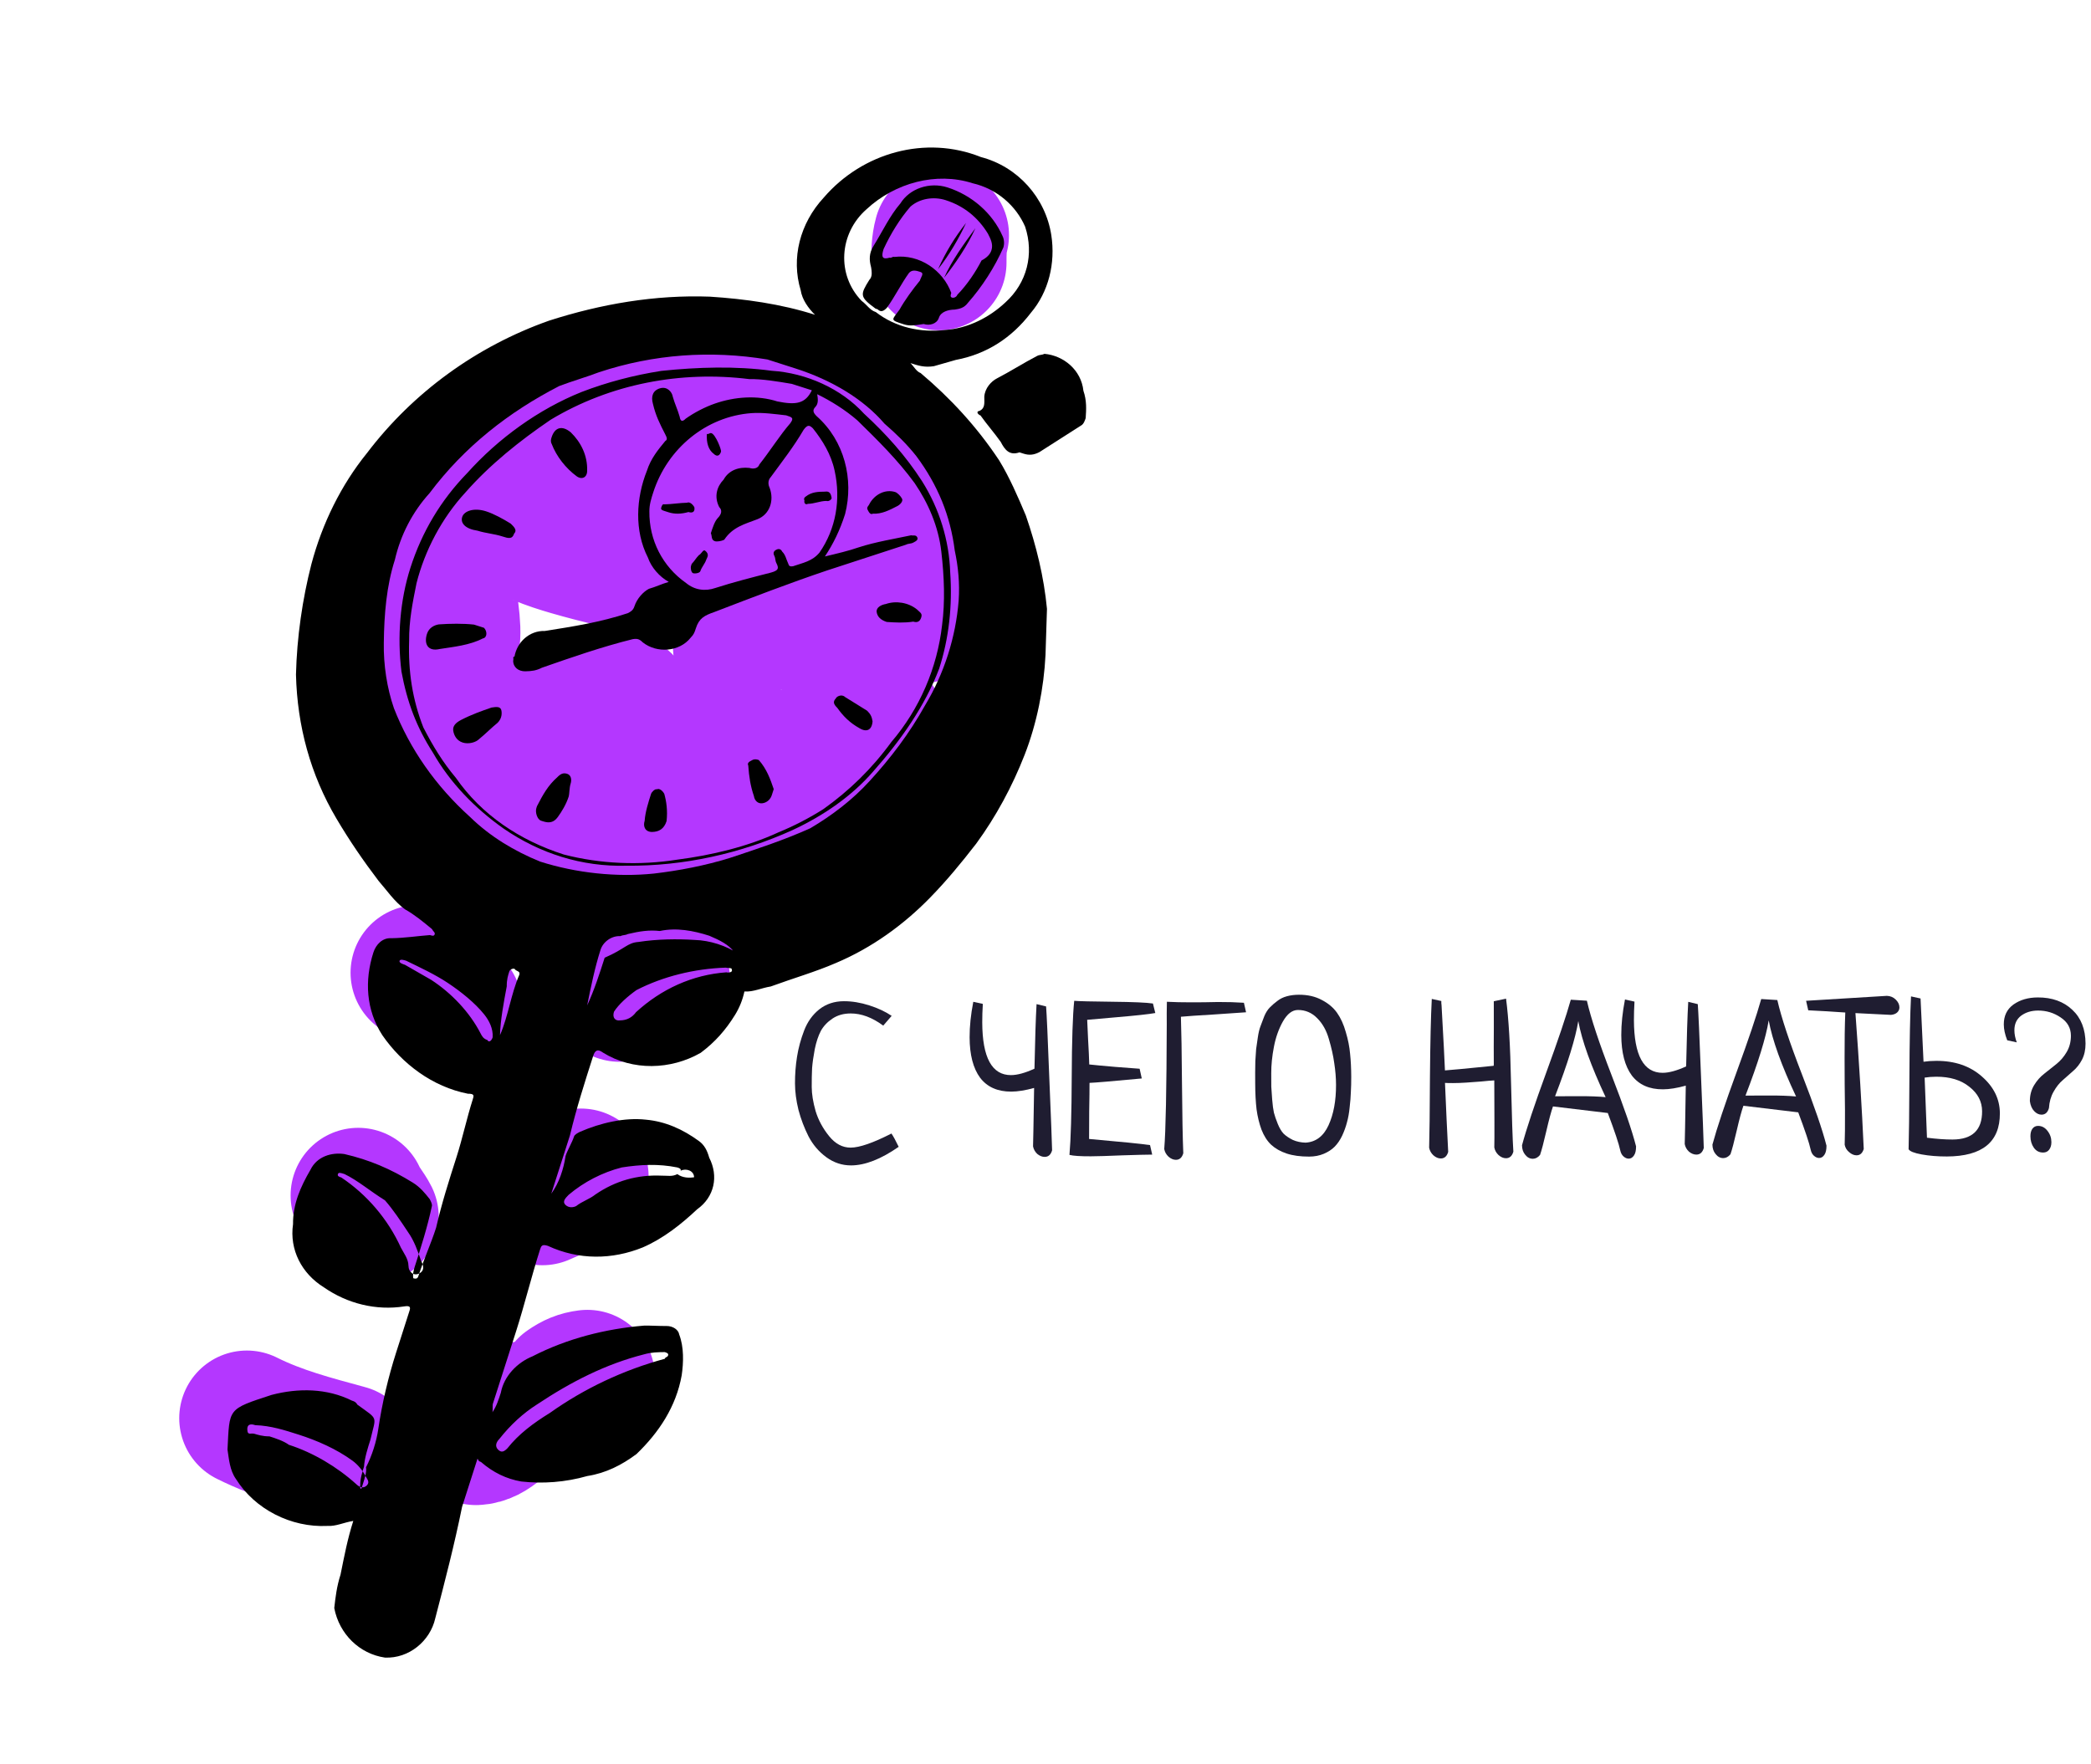 <?xml version="1.0" encoding="UTF-8"?> <svg xmlns="http://www.w3.org/2000/svg" width="371" height="313" viewBox="0 0 371 313" fill="none"> <path d="M158.206 180.236L156.71 181.969C154.753 180.524 152.824 179.804 150.921 179.811C149.67 179.816 148.595 180.12 147.696 180.724C146.797 181.328 146.112 182.056 145.639 182.909C145.192 183.761 144.832 184.839 144.562 186.141C144.316 187.444 144.157 188.571 144.086 189.522C144.039 190.474 144.018 191.588 144.022 192.864C144.027 194.116 144.257 195.542 144.713 197.142C145.194 198.718 145.988 200.192 147.094 201.564C148.2 202.937 149.478 203.621 150.93 203.616C152.507 203.61 154.919 202.776 158.167 201.113C158.494 201.587 158.922 202.374 159.451 203.473C156.306 205.662 153.494 206.761 151.016 206.77C149.414 206.775 147.949 206.292 146.619 205.321C145.289 204.349 144.233 203.114 143.452 201.615C142.696 200.116 142.103 198.553 141.671 196.928C141.265 195.277 141.059 193.713 141.054 192.236C141.048 190.609 141.168 189.032 141.413 187.504C141.658 185.951 142.078 184.398 142.673 182.844C143.268 181.29 144.165 180.035 145.363 179.08C146.586 178.124 148.036 177.644 149.712 177.638C151.164 177.633 152.667 177.878 154.22 178.373C155.773 178.868 157.102 179.489 158.206 180.236Z" fill="#1F1D31"></path> <path d="M183.914 178.156L185.605 178.563C185.71 179.839 185.9 184.069 186.175 191.252C186.476 198.41 186.641 202.69 186.671 204.091C186.448 204.868 186.012 205.258 185.361 205.26C184.911 205.261 184.472 205.088 184.045 204.739C183.644 204.365 183.392 203.915 183.29 203.39C183.313 202.964 183.376 199.51 183.479 193.026C181.928 193.457 180.578 193.675 179.426 193.679C176.999 193.687 175.156 192.868 173.899 191.22C172.667 189.547 172.045 187.159 172.035 184.055C172.028 182.128 172.246 180.024 172.688 177.745L174.379 178.114C174.308 179.291 174.274 180.392 174.278 181.419C174.3 187.651 176 190.762 179.379 190.75C180.505 190.746 181.892 190.366 183.542 189.609C183.648 184.402 183.773 180.584 183.914 178.156Z" fill="#1F1D31"></path> <path d="M204.049 203.167L204.431 204.855C203.454 204.858 201.678 204.902 199.1 204.986C196.548 205.095 194.696 205.152 193.545 205.156C191.693 205.162 190.428 205.079 189.752 204.906C189.993 202.152 190.127 197.546 190.154 191.088C190.181 184.629 190.328 180.123 190.595 177.569C191.446 177.641 193.698 177.696 197.353 177.733C201.032 177.77 203.435 177.875 204.562 178.046L204.981 179.734C203.855 179.938 201.603 180.184 198.226 180.471C194.848 180.758 193.072 180.915 192.896 180.94C192.924 181.516 192.978 182.692 193.059 184.469C193.165 186.246 193.233 187.71 193.262 188.861C194.113 188.959 195.666 189.103 197.919 189.296C200.172 189.463 201.599 189.571 202.2 189.619L202.581 191.344C197.302 191.839 194.212 192.1 193.311 192.128C193.315 193.229 193.296 194.906 193.254 197.159C193.237 199.387 193.23 201.027 193.234 202.078C198.967 202.584 202.572 202.947 204.049 203.167Z" fill="#1F1D31"></path> <path d="M220.704 177.914L221.085 179.602C219.984 179.681 218.058 179.813 215.305 179.998C212.553 180.158 210.626 180.29 209.525 180.394C209.609 182.771 209.673 186.751 209.717 192.333C209.762 197.915 209.839 202.007 209.948 204.61C209.726 205.387 209.289 205.777 208.638 205.779C208.188 205.78 207.749 205.594 207.323 205.22C206.921 204.846 206.669 204.396 206.567 203.871C206.831 200.716 206.98 193.344 207.015 181.754C207.013 181.329 207.011 180.678 207.008 179.802C207.03 178.926 207.04 178.237 207.038 177.737C208.39 177.807 209.754 177.84 211.131 177.835C211.681 177.833 212.507 177.83 213.608 177.826C214.709 177.797 215.535 177.782 216.086 177.78C217.788 177.774 219.327 177.819 220.704 177.914Z" fill="#1F1D31"></path> <path d="M222.706 192.212C222.703 191.361 222.701 190.723 222.7 190.298C222.698 189.847 222.708 189.171 222.73 188.27C222.777 187.369 222.824 186.655 222.873 186.129C222.946 185.603 223.044 184.927 223.166 184.101C223.288 183.249 223.448 182.573 223.647 182.071C223.845 181.545 224.068 180.956 224.316 180.304C224.589 179.653 224.925 179.126 225.324 178.724C225.723 178.322 226.16 177.945 226.634 177.593C227.108 177.216 227.671 176.938 228.321 176.761C228.971 176.583 229.684 176.493 230.46 176.49C232.011 176.485 233.364 176.793 234.517 177.415C235.671 178.012 236.574 178.772 237.228 179.696C237.882 180.62 238.399 181.757 238.779 183.107C239.185 184.457 239.439 185.746 239.544 186.972C239.673 188.198 239.741 189.549 239.746 191.026C239.749 192.027 239.727 192.929 239.68 193.73C239.658 194.531 239.586 195.445 239.465 196.471C239.368 197.473 239.208 198.362 238.986 199.139C238.788 199.916 238.503 200.705 238.131 201.507C237.758 202.285 237.31 202.937 236.786 203.465C236.287 203.967 235.651 204.382 234.876 204.71C234.101 205.039 233.238 205.204 232.287 205.208C230.736 205.213 229.396 205.03 228.269 204.659C227.166 204.287 226.251 203.764 225.523 203.091C224.819 202.418 224.253 201.531 223.824 200.431C223.42 199.331 223.127 198.131 222.948 196.83C222.793 195.529 222.713 193.99 222.706 192.212ZM237.048 192.462C237.044 191.236 236.939 189.96 236.734 188.634C236.554 187.308 236.236 185.882 235.781 184.357C235.35 182.831 234.657 181.595 233.703 180.647C232.748 179.674 231.608 179.19 230.281 179.194C229.28 179.198 228.394 179.877 227.623 181.231C226.877 182.561 226.344 184.064 226.025 185.743C225.705 187.396 225.548 188.961 225.553 190.438C225.557 191.464 225.56 192.252 225.561 192.803C225.588 193.329 225.641 194.092 225.72 195.093C225.798 196.069 225.901 196.845 226.028 197.42C226.18 197.995 226.408 198.658 226.711 199.407C227.014 200.157 227.366 200.744 227.768 201.168C228.195 201.567 228.734 201.928 229.386 202.252C230.063 202.55 230.814 202.71 231.64 202.732C233.467 202.625 234.827 201.594 235.722 199.639C236.616 197.683 237.058 195.291 237.048 192.462Z" fill="#1F1D31"></path> <path d="M265.039 177.646L267.215 177.187C267.678 180.715 267.97 185.62 268.093 191.903C268.24 198.16 268.379 202.302 268.512 204.329C268.289 205.106 267.852 205.496 267.202 205.498C266.751 205.5 266.313 205.313 265.886 204.939C265.484 204.565 265.232 204.116 265.13 203.59C265.152 202.689 265.159 201.187 265.152 199.085L265.126 191.688C264.575 191.715 263.8 191.78 262.799 191.884C261.823 191.962 260.923 192.028 260.097 192.081C259.296 192.134 258.533 192.162 257.807 192.164C257.156 192.166 256.681 192.156 256.38 192.132C256.436 193.658 256.531 195.823 256.666 198.626C256.801 201.404 256.895 203.319 256.949 204.37C256.726 205.147 256.29 205.536 255.639 205.539C255.189 205.54 254.75 205.354 254.323 204.98C253.922 204.606 253.67 204.156 253.568 203.631C253.635 201.478 253.683 197.298 253.711 191.09C253.765 184.882 253.874 180.263 254.038 177.234L255.729 177.603C255.729 177.678 255.729 177.803 255.73 177.979C255.756 178.129 255.769 178.254 255.769 178.354C256.116 184.511 256.317 188.365 256.373 189.916C257.223 189.838 258.124 189.76 259.075 189.682C260.051 189.578 261.114 189.474 262.265 189.37C263.441 189.241 264.354 189.15 265.004 189.098C265.029 189.098 265.041 188.972 265.04 188.722C265.04 188.472 265.036 187.458 265.03 185.681C265.049 183.903 265.052 181.225 265.039 177.646Z" fill="#1F1D31"></path> <path d="M278.703 177.372L281.557 177.55C282.269 180.651 283.723 185.039 285.92 190.714C288.118 196.363 289.572 200.588 290.282 203.389C290.285 204.115 290.161 204.654 289.912 205.005C289.663 205.382 289.351 205.57 288.976 205.572C288.651 205.573 288.337 205.436 288.036 205.162C287.76 204.913 287.571 204.55 287.469 204.075C287.24 202.975 286.506 200.774 285.268 197.475C280.111 196.842 276.868 196.453 275.541 196.307C275.219 197.209 274.824 198.675 274.355 200.704C273.887 202.734 273.516 204.137 273.244 204.914C272.87 205.365 272.445 205.592 271.97 205.594C271.444 205.596 270.993 205.36 270.616 204.885C270.239 204.436 270.049 203.873 270.047 203.198C270.837 200.266 272.274 195.956 274.356 190.266C276.438 184.577 277.887 180.279 278.703 177.372ZM280.03 181.16C279.541 184.19 278.167 188.638 275.91 194.504L280.115 194.489C282.017 194.482 283.606 194.539 284.883 194.66C282.286 189.137 280.668 184.637 280.03 181.16Z" fill="#1F1D31"></path> <path d="M299.54 177.75L301.231 178.157C301.335 179.433 301.525 183.663 301.801 190.846C302.101 198.004 302.266 202.283 302.296 203.685C302.074 204.462 301.637 204.851 300.987 204.854C300.536 204.855 300.097 204.682 299.671 204.333C299.269 203.959 299.017 203.509 298.915 202.984C298.939 202.558 299.002 199.103 299.104 192.62C297.554 193.051 296.203 193.268 295.052 193.272C292.624 193.281 290.782 192.461 289.525 190.814C288.292 189.141 287.671 186.753 287.66 183.649C287.653 181.721 287.871 179.618 288.314 177.339L290.004 177.708C289.933 178.885 289.9 179.986 289.903 181.013C289.925 187.245 291.625 190.356 295.004 190.344C296.13 190.34 297.518 189.96 299.167 189.203C299.274 183.996 299.398 180.178 299.54 177.75Z" fill="#1F1D31"></path> <path d="M312.49 177.254L315.344 177.431C316.055 180.533 317.51 184.921 319.707 190.595C321.904 196.244 323.358 200.47 324.069 203.271C324.071 203.997 323.948 204.535 323.699 204.887C323.45 205.263 323.138 205.452 322.763 205.453C322.437 205.454 322.124 205.318 321.823 205.043C321.546 204.794 321.357 204.432 321.256 203.956C321.027 202.856 320.293 200.656 319.055 197.356C313.897 196.723 310.655 196.334 309.328 196.189C309.006 197.091 308.61 198.557 308.142 200.586C307.674 202.615 307.303 204.018 307.03 204.795C306.657 205.247 306.232 205.474 305.756 205.475C305.231 205.477 304.78 205.241 304.403 204.767C304.026 204.317 303.836 203.755 303.833 203.079C304.624 200.148 306.06 195.837 308.143 190.148C310.225 184.458 311.674 180.16 312.49 177.254ZM313.817 181.041C313.327 184.072 311.954 188.52 309.697 194.385L313.901 194.37C315.804 194.364 317.393 194.421 318.67 194.541C316.073 189.018 314.455 184.518 313.817 181.041Z" fill="#1F1D31"></path> <path d="M320.831 179.252L320.45 177.564L334.787 176.687C335.413 176.71 335.939 176.933 336.366 177.358C336.793 177.782 337.008 178.244 337.009 178.745C337.011 179.07 336.887 179.358 336.637 179.609C336.388 179.861 336.013 180.012 335.512 180.064L329.204 179.748C329.861 188.582 330.352 196.615 330.678 203.848C330.456 204.6 330.031 204.977 329.406 204.979C328.955 204.981 328.517 204.795 328.09 204.421C327.663 204.072 327.399 203.634 327.297 203.109C327.342 201.757 327.36 199.705 327.35 196.951C327.347 195.925 327.329 194.386 327.297 192.333C327.289 190.281 327.284 188.741 327.28 187.715C327.27 184.736 327.31 182.045 327.402 179.642C324.573 179.452 322.383 179.322 320.831 179.252Z" fill="#1F1D31"></path> <path d="M339.067 176.785L340.758 177.154C340.785 177.63 340.961 181.371 341.285 188.379C341.961 188.277 342.712 188.224 343.537 188.221C346.841 188.209 349.547 189.139 351.656 191.009C353.765 192.853 354.824 195.027 354.832 197.531C354.85 202.612 351.718 205.164 345.437 205.186C343.81 205.191 342.32 205.071 340.968 204.826C339.616 204.58 338.839 204.27 338.637 203.895C338.705 201.793 338.752 197.537 338.78 191.129C338.807 184.696 338.903 179.914 339.067 176.785ZM341.483 191.194C341.677 196.525 341.815 200.079 341.896 201.856C343.624 202.076 345.138 202.183 346.44 202.178C349.943 202.166 351.689 200.495 351.678 197.166C351.672 195.439 350.916 193.99 349.41 192.819C347.929 191.622 345.975 191.028 343.547 191.037C342.796 191.04 342.108 191.092 341.483 191.194Z" fill="#1F1D31"></path> <path d="M357.829 184.942L356.138 184.572C355.734 183.547 355.531 182.609 355.528 181.758C355.523 180.231 356.094 179.053 357.242 178.223C358.416 177.393 359.853 176.975 361.555 176.969C364.083 176.96 366.125 177.691 367.682 179.162C369.239 180.609 370.022 182.609 370.031 185.162C370.035 186.238 369.825 187.19 369.403 188.018C368.98 188.82 368.457 189.485 367.833 190.013C367.234 190.541 366.623 191.081 365.999 191.634C365.375 192.162 364.827 192.852 364.355 193.705C363.882 194.533 363.61 195.497 363.539 196.599C363.316 197.376 362.88 197.765 362.229 197.767C361.753 197.769 361.315 197.558 360.913 197.134C360.511 196.71 360.258 196.122 360.156 195.372C360.152 194.32 360.399 193.381 360.897 192.553C361.394 191.725 362.005 191.035 362.729 190.482C363.453 189.903 364.164 189.338 364.863 188.784C365.587 188.206 366.197 187.491 366.695 186.638C367.192 185.785 367.439 184.82 367.435 183.744C367.431 182.392 366.826 181.318 365.622 180.521C364.418 179.7 363.078 179.291 361.601 179.296C360.425 179.301 359.425 179.604 358.601 180.208C357.802 180.812 357.405 181.677 357.409 182.803C357.411 183.479 357.551 184.192 357.829 184.942ZM361.598 199.76C362.273 199.757 362.838 200.056 363.29 200.655C363.743 201.229 363.97 201.891 363.973 202.642C363.975 203.193 363.839 203.644 363.565 203.996C363.316 204.322 362.966 204.486 362.515 204.487C361.815 204.49 361.263 204.204 360.86 203.63C360.458 203.055 360.255 202.38 360.253 201.604C360.251 201.053 360.362 200.615 360.586 200.289C360.835 199.938 361.172 199.761 361.598 199.76Z" fill="#1F1D31"></path> <path d="M141.624 99.682C145.725 102.282 149.798 104.663 154.278 106.573C156.217 107.4 162.073 110.525 164.447 108.829C168.833 105.696 153.041 93.142 148.92 93.479C144.67 93.826 145.715 101.142 146.136 103.542C146.265 104.279 146.763 108.742 148.356 108.582C150.653 108.353 151.256 102.823 151.458 101.392C151.895 98.301 151.772 95.337 150.965 92.316C150.322 89.912 149.374 86.286 147.546 84.42C147.089 83.954 147.004 85.676 147.087 86.323C147.495 89.475 149.275 92.408 151.352 94.748C153.051 96.661 155.223 98.489 157.838 98.889C160.138 99.242 162.635 97.926 162.614 95.347C162.576 90.771 158.539 86.153 155.142 83.556C151.676 80.908 147.214 79.413 142.858 79.38C142.16 79.374 135.762 80.434 137.853 82.622C140.876 85.786 142.846 79.585 142.946 77.635C143.12 74.241 141.401 66.906 136.83 66.655C136.302 66.626 135.519 67.306 135.879 67.889C136.688 69.2 139.895 69.623 141.166 69.898C142.197 70.121 149.66 70.805 144.796 69.369C136.622 66.956 126.693 67.82 118.625 70.268C116.953 70.775 116.2 72.061 115.4 70.391C114.276 68.046 112.847 66.741 110.747 68.841C109.014 70.573 112.231 71.594 113.496 72.119C116.22 73.248 123.052 73.844 123.648 77.617C125.033 86.392 109.844 90.547 103.927 92.175C101.71 92.784 96.905 92.98 94.974 94.589C94.429 95.043 95.574 95.336 95.679 95.382C97.303 96.099 99.518 96.791 101.107 97.25C111.54 100.268 123.348 102.485 134.257 101.198C134.53 101.166 136.735 100.304 136.795 101.128C136.956 103.344 135.191 106.009 134.328 107.895C133.39 109.944 132.434 111.992 131.631 114.099C131.287 115.001 131.262 115.354 132.178 114.839C132.676 114.558 133.94 113.267 134.557 113.64C135.232 114.05 136.211 115.916 136.372 116.196C137.84 118.743 138.983 120.988 140.32 123.651C140.483 123.976 145.635 136.007 146.876 135.318C147.265 135.102 146.704 133.616 146.629 133.379C146.464 132.855 146.065 131.278 146.065 131.828C146.065 133.949 147.252 136.763 149.731 136.763C152.618 136.763 154.627 134.072 155.512 131.617C155.815 130.775 156.381 128.371 155.688 128.938C155.041 129.467 154.805 131.696 154.701 132.287C154.236 134.931 154.217 137.602 153.855 140.253C153.752 141.008 153.677 142.351 152.621 142.226C148.91 141.787 145.533 141.635 141.765 142.121C137.555 142.663 133.352 143.595 129.287 144.817C126.662 145.606 124.81 146.279 124.441 149.205C124.116 151.78 124.367 154.481 124.652 157.048C124.79 158.287 125.468 159.867 123.718 158.617C120.219 156.117 116.966 153.288 113.461 150.792C112.072 149.802 105.602 144.183 103.204 146.139C102.177 146.977 102.175 149.188 102.217 150.333C102.243 151.046 102.795 154.529 103.944 152.131C105.853 148.148 106.189 142.943 107.011 138.702C107.582 135.755 108.542 130.815 109.267 127.74C109.545 126.56 109.332 124.641 110.5 124.321C110.862 124.221 114.265 129.228 114.483 129.431C118.088 132.795 122.618 134.899 127.349 136.129C127.484 136.164 130.283 136.951 130.768 136.604C132.086 135.663 127.502 136.918 125.992 137.503C122.346 138.917 118.813 140.874 115.893 143.495C115.446 143.897 113.453 146.88 112.703 145.98C110.486 143.319 109.049 139.308 107.398 136.34C106.145 134.087 103.76 129.882 102.182 127.669C101.721 127.023 100.208 124.868 98.939 124.708C95.732 124.304 95.996 131.772 95.062 133.344C94.909 133.601 90.807 124.788 89.352 127.334C88.994 127.96 88.826 131.467 88.188 130.736C87.331 129.752 86.567 128.822 86.285 130.718C86.141 131.686 86.109 132.667 86.109 133.644C86.109 134.319 85.569 132.4 85.21 131.828C84.126 130.101 81.221 127.285 82.161 131.405C82.528 133.012 83.11 134.704 83.818 136.199C84.37 137.365 82.879 133.793 82.302 132.639C80.349 128.733 81.532 131.892 82.091 133.82C82.384 134.835 82.236 135.658 82.884 136.569C83.828 137.898 85.572 138.934 86.356 140.288C86.427 140.412 86.448 140.609 86.408 140.746C86.2 141.475 85.318 139.675 84.91 139.036C83.234 136.414 81.708 133.698 80.011 131.088C79.017 129.56 77.652 127.043 76.028 125.977C74.26 124.817 74.837 133.23 74.689 130.172C74.526 126.821 73.983 123.559 73.173 120.302C72.665 118.26 71.898 113.338 70.159 111.702C68.779 110.403 69.868 116.316 71.534 117.218C73.907 118.504 76.464 111.311 76.944 109.904C77.509 108.251 77.25 110.056 77.367 110.75C77.503 111.551 78.228 114.723 79.553 114.627C82.068 114.445 77.814 95.565 76.557 93.267C75.816 91.914 76.078 93.54 76.204 93.902C76.543 94.872 77.216 96.411 78.16 96.951C79.985 97.993 80.369 87.794 80.399 86.711C80.435 85.371 80.834 87.796 80.927 88.015C81.35 89.009 82.448 90.884 83.818 90.694C85.274 90.493 85.531 87.957 85.704 86.993C85.92 85.779 85.48 82.324 86.197 83.327C87.155 84.668 88.638 83.846 89.686 82.975C91.448 81.511 91.681 79.599 93.352 82.023C93.73 82.572 95.061 85.047 96.154 83.75C96.989 82.761 96.865 80.759 96.577 79.591C96.377 78.778 95.626 78.328 95.626 77.476" stroke="#B437FF" stroke-width="24" stroke-linecap="round"></path> <path d="M167.025 41.719C166.579 43.336 166.582 44.938 166.582 46.601" stroke="#B437FF" stroke-width="24" stroke-linecap="round"></path> <path d="M74.198 172.584C76.439 174.386 79.156 176.16 80.658 178.663" stroke="#B437FF" stroke-width="24" stroke-linecap="round"></path> <path d="M109.915 176.384C112.573 175.931 115.012 174.672 117.514 173.725" stroke="#B437FF" stroke-width="24" stroke-linecap="round"></path> <path d="M96.236 212.481C98.532 211.42 101.246 210.511 103.076 208.682" stroke="#B437FF" stroke-width="24" stroke-linecap="round"></path> <path d="M63.559 212.102C64.147 213.491 65.23 214.684 65.839 215.901" stroke="#B437FF" stroke-width="24" stroke-linecap="round"></path> <path d="M84.457 255.037C87.396 254.928 89.561 251.912 91.677 250.098" stroke="#B437FF" stroke-width="24" stroke-linecap="round"></path> <path d="M100.416 245.918C101.679 245.041 102.711 244.587 104.216 244.398" stroke="#B437FF" stroke-width="24" stroke-linecap="round"></path> <path d="M43.801 251.617C49.517 254.475 55.523 256.023 61.66 257.697" stroke="#B437FF" stroke-width="24" stroke-linecap="round"></path> <path d="M88.71 183.666C90.212 180.209 90.641 176.408 92.142 172.951C92.371 172.236 91.543 172.365 91.3 171.893C90.943 171.779 90.472 172.022 90.357 172.379C90.129 173.093 89.9 173.808 89.913 174.993C89.355 177.965 88.797 180.937 88.71 183.666ZM87.411 184.038C87.511 182.494 86.783 181.08 85.941 180.022C84.257 177.908 81.744 175.921 79.473 174.407C77.203 172.892 74.461 171.62 72.076 170.462C71.719 170.348 71.005 170.119 70.891 170.476C70.776 170.834 71.491 171.062 71.848 171.177C73.518 172.106 74.832 172.92 76.503 173.849C80.087 176.178 83.328 179.579 85.269 183.352C85.511 183.823 85.754 184.295 86.468 184.523C86.71 184.995 87.182 184.752 87.411 184.038ZM61.136 208.31C60.422 208.082 60.065 207.967 59.95 208.324C59.836 208.682 60.193 208.796 60.55 208.91C65.091 211.94 68.817 216.284 71.129 221.356C71.614 222.299 72.456 223.357 72.47 224.543C72.484 225.729 73.44 226.429 74.383 225.943C75.326 225.458 75.198 224.629 74.713 223.686C74.099 221.914 73.486 220.142 72.401 218.613C71.073 216.613 69.746 214.612 68.304 212.969C65.677 211.34 63.52 209.468 61.136 208.31ZM108.936 179.511C108.593 180.582 109.193 181.168 110.021 181.039C111.207 181.025 112.149 180.54 112.85 179.582C117.307 175.496 122.85 172.939 128.892 172.511C129.249 172.626 130.077 172.497 129.834 172.026C129.949 171.669 129.12 171.797 128.763 171.683C123.193 171.868 117.637 173.239 112.922 175.667C111.394 176.753 109.751 178.196 108.936 179.511ZM47.807 254.845C48.878 255.188 50.306 255.646 51.262 256.346C55.547 257.718 59.845 260.276 63.2 263.32C63.8 263.906 64.514 264.134 65.099 263.534C65.685 262.934 65.086 262.348 64.843 261.877C64.358 260.934 63.516 259.876 62.559 259.176C59.689 257.075 56.233 255.575 53.02 254.546C50.521 253.745 48.022 252.945 45.294 252.859C44.937 252.745 43.866 252.402 43.879 253.587C43.893 254.773 44.479 254.173 45.193 254.402C45.55 254.516 46.621 254.859 47.807 254.845ZM118.539 240.479C118.654 240.122 118.297 240.007 117.94 239.893C116.754 239.907 115.569 239.921 114.269 240.293C107.413 242.035 101.284 245.192 95.284 249.178C92.812 250.749 90.584 252.792 88.597 255.307C88.012 255.907 87.783 256.621 88.382 257.207C88.982 257.793 89.454 257.55 90.039 256.95C92.025 254.436 94.611 252.507 97.554 250.693C103.669 246.35 110.626 243.064 117.953 241.079C118.068 240.722 118.425 240.836 118.539 240.479ZM172.55 32.507C166.123 30.449 158.796 32.434 153.752 37.12C148.823 41.449 148.435 48.807 152.875 53.38C153.831 54.08 154.317 55.023 155.388 55.366C158.857 58.053 163.256 59.068 167.755 58.539C171.783 58.254 175.554 56.311 178.369 53.668C182.241 50.182 183.485 45.068 181.888 40.224C180.304 36.566 176.948 33.522 172.55 32.507ZM141.158 65.381L136.16 63.78C126.063 62.121 115.994 62.835 106.309 66.034C104.066 66.891 101.466 67.634 99.224 68.491C90.267 73.105 82.395 79.248 76.207 87.506C73.164 90.863 71.077 94.921 70.061 99.322C68.574 103.965 68.158 108.952 68.099 114.052C68.026 117.967 68.667 122.111 69.894 125.655C72.705 132.856 77.287 139.443 83.398 144.945C86.996 148.46 91.294 151.018 95.821 152.862C102.247 154.92 109.488 155.664 116.001 154.993C120.5 154.465 125.114 153.579 129.485 152.222C134.327 150.623 139.17 149.023 143.769 146.952C147.655 144.652 151.298 141.88 154.342 138.523C157.971 134.565 161.358 130.136 164.145 125.122C167.518 119.507 169.577 113.077 170.093 106.548C170.294 103.461 170.024 100.618 169.397 97.66C168.614 91.502 166.416 86.073 162.562 80.9C160.877 78.785 159.079 77.027 156.923 75.155C153.197 70.811 147.585 67.439 141.158 65.381ZM120.766 207.716C120.88 207.359 120.523 207.245 120.166 207.131C116.838 206.459 113.639 206.616 110.325 207.13C106.897 208.001 103.597 209.701 100.897 211.987C100.311 212.587 99.725 213.187 100.325 213.772C100.925 214.358 101.753 214.23 102.224 213.987C103.282 213.144 104.582 212.773 105.639 211.93C109.167 209.516 113.067 208.402 117.337 208.588C118.523 208.574 119.237 208.802 120.18 208.317C121.136 209.017 122.322 209.003 123.15 208.874C123.136 207.688 121.708 207.231 120.766 207.716ZM113.297 167.123C116.611 166.609 120.167 166.567 123.252 166.767C125.98 166.853 128.836 167.768 131.107 169.283C132.063 169.983 132.191 170.812 132.32 171.64C132.59 174.484 132.032 177.455 130.403 180.084C128.773 182.713 126.902 184.87 124.316 186.799C119.016 189.828 112.26 190.027 107.005 186.769C106.049 186.068 105.577 186.311 105.234 187.383C103.747 192.026 102.26 196.67 101.129 201.428L97.812 211.786C99.212 209.872 100.013 207.371 100.343 205.114C100.686 204.042 101.5 202.728 101.844 201.656C101.958 201.299 102.429 201.056 102.901 200.813C106.558 199.228 110.814 198.228 114.613 198.657C118.055 198.972 121.154 200.358 124.024 202.459C124.981 203.159 125.466 204.102 125.837 205.402C127.535 208.703 126.748 212.389 123.691 214.561C120.876 217.204 117.705 219.732 114.048 221.318C108.619 223.518 102.692 223.589 97.209 221.045C96.138 220.702 96.023 221.059 95.794 221.773C94.307 226.417 93.063 231.532 91.576 236.175L87.457 249.034C87.343 249.391 87.471 250.22 87.357 250.577C88.057 249.62 88.514 248.191 88.858 247.12C89.416 244.148 91.759 241.748 94.473 240.648C100.602 237.491 107.458 235.748 114.328 235.192C115.513 235.178 117.056 235.278 118.241 235.264C119.427 235.249 120.383 235.95 120.512 236.778C121.368 239.022 121.281 241.751 120.952 244.008C119.95 249.595 116.92 254.138 112.934 257.981C110.348 259.91 107.519 261.367 104.206 261.881C100.306 262.995 96.278 263.28 92.479 262.851C89.866 262.408 87.481 261.25 85.325 259.378C84.968 259.264 84.968 259.264 84.725 258.793L81.98 267.365C80.635 274.023 78.933 280.567 77.231 287.111C76.329 291.154 72.572 294.283 68.301 294.097C63.788 293.439 60.19 289.924 59.307 285.309C59.522 283.408 59.737 281.508 60.423 279.365C61.096 276.036 61.654 273.064 62.683 269.849C61.026 270.106 59.612 270.835 58.07 270.735C51.671 271.048 45.231 267.804 41.848 262.389C40.763 260.86 40.621 258.845 40.364 257.188C40.753 249.829 40.282 250.072 48.195 247.487C52.923 246.244 58.022 246.302 62.434 248.503C62.791 248.617 63.148 248.731 63.391 249.203C67.218 252.004 66.732 251.061 65.717 255.461C65.259 256.89 64.687 258.676 64.587 260.219C64.243 261.291 63.9 262.362 63.914 263.548C63.8 263.906 64.042 264.377 64.157 264.02L64.385 263.305C64.729 262.234 65.072 261.162 64.944 260.334C65.987 258.305 66.788 255.805 67.117 253.547C67.776 249.032 68.906 244.274 70.279 239.988L72.681 232.487C72.91 231.773 72.553 231.658 71.724 231.787C66.754 232.558 61.641 231.314 57.458 228.399C53.516 225.955 51.333 221.711 51.992 217.197C51.95 213.639 53.337 210.538 55.08 207.552C56.238 205.166 58.838 204.424 61.094 204.753C65.493 205.767 69.306 207.382 73.247 209.826C74.561 210.641 75.403 211.698 76.245 212.755C76.488 213.227 76.73 213.699 76.616 214.056C75.829 217.742 74.685 221.314 73.655 224.529C73.427 225.243 73.198 225.957 73.326 226.786C74.04 227.015 74.154 226.658 74.269 226.3C75.184 223.443 76.456 220.7 77.371 217.842C78.387 213.442 79.645 209.512 81.018 205.226C82.048 202.011 82.835 198.325 83.864 195.11C84.093 194.396 84.207 194.039 83.022 194.053C76.724 192.824 71.341 188.737 67.844 183.678C64.946 179.206 64.648 173.991 66.25 168.99C66.707 167.561 67.879 166.361 69.421 166.461C71.792 166.433 74.278 166.047 76.291 165.905C76.648 166.019 77.005 166.134 77.12 165.776C77.234 165.419 76.877 165.305 76.635 164.833C75.078 163.547 73.522 162.261 71.851 161.332C69.938 159.932 68.611 157.931 67.169 156.288C64.399 152.644 61.987 149.115 59.689 145.228C55.093 137.455 52.739 128.825 52.514 119.695C52.674 113.051 53.662 106.278 55.25 100.092C57.181 92.834 60.54 86.033 65.098 80.404C73.272 69.631 84.558 61.431 97.428 56.889C106.642 53.932 116.226 52.276 125.952 52.634C132.122 53.035 138.535 53.907 144.604 55.851C143.405 54.679 142.32 53.15 142.064 51.493C140.338 45.82 141.925 39.634 146.14 35.076C153.042 27.047 164.269 23.948 174.037 27.864C180.578 29.565 185.503 35.08 186.529 41.71C187.298 46.682 186.054 51.797 182.896 55.512C179.509 59.941 175.038 62.841 169.596 63.855L165.696 64.969C164.039 65.226 162.968 64.883 161.54 64.425C162.14 65.011 162.625 65.954 163.339 66.183C168.607 70.627 173.29 75.671 177.273 81.673C179.085 84.616 180.669 88.274 182.011 91.461C183.851 96.776 185.22 102.334 185.761 108.021L185.501 116.208C185.213 122.023 183.982 128.324 181.795 133.925C179.607 139.526 176.706 144.898 173.205 149.684C170.518 153.156 167.946 156.27 165.017 159.27C160.331 164.071 154.687 168.171 148.316 170.856C144.659 172.442 140.76 173.556 136.746 175.027C135.089 175.284 133.675 176.013 132.132 175.912C131.304 176.041 131.061 175.569 131.176 175.212C131.29 174.855 131.29 174.855 131.047 174.383C131.935 169.154 129.665 167.639 125.852 166.024C122.996 165.11 120.025 164.552 117.068 165.18C115.169 164.966 113.512 165.223 111.384 165.723C110.912 165.966 110.555 165.851 110.084 166.094C108.541 165.994 107.013 167.08 106.555 168.508C105.526 171.723 104.853 175.052 104.181 178.381C105.453 175.638 106.368 172.781 107.283 169.923C110.94 168.337 111.283 167.266 113.297 167.123Z" fill="black"></path> <path d="M192.63 74.177C192.515 74.534 192.287 75.249 191.817 75.492L184.426 80.212C183.487 80.698 182.662 80.828 181.595 80.486L180.884 80.258C179.119 80.874 178.282 79.819 177.558 78.406C176.48 76.879 175.046 75.239 173.967 73.712C173.611 73.598 173.015 73.013 173.84 72.884C174.78 72.398 174.653 71.57 174.641 70.385C174.743 68.842 175.911 67.642 176.851 67.155C179.2 65.939 181.663 64.366 184.012 63.15C184.482 62.906 184.838 63.02 185.307 62.777C188.735 63.087 191.832 65.654 192.225 69.323C192.834 71.093 192.732 72.635 192.63 74.177ZM115.892 87.397C115.549 88.468 115.206 89.539 115.218 90.724C115.153 95.822 117.564 100.531 121.728 103.439C123.276 104.723 125.168 104.935 126.933 104.319C129.993 103.33 133.408 102.456 136.824 101.581C138.119 101.208 138.233 100.851 137.751 99.909C137.51 99.438 137.624 99.081 137.383 98.61C137.142 98.139 137.256 97.782 137.726 97.539C138.196 97.296 138.551 97.41 138.792 97.881C139.389 98.465 139.516 99.293 139.757 99.764C139.998 100.235 139.883 100.592 140.709 100.463C142.474 99.847 144.124 99.588 145.407 98.031C148.315 93.844 149.206 88.617 148.09 83.535C147.469 80.58 145.908 78.112 144.232 76C143.636 75.416 143.28 75.302 142.582 76.259C140.842 79.245 138.86 81.76 136.765 84.633C136.181 85.233 136.307 86.061 136.548 86.532C137.398 88.773 136.598 91.272 134.363 92.131C132.128 92.99 130.008 93.493 128.497 95.764C128.027 96.008 127.202 96.137 126.846 96.023C126.135 95.796 126.364 95.081 126.123 94.61C126.466 93.539 126.809 92.468 127.393 91.868C127.977 91.267 128.206 90.553 127.609 89.968C126.645 88.085 127.217 86.299 128.385 85.099C129.313 83.427 131.077 82.811 132.969 83.023C133.68 83.251 134.505 83.121 134.734 82.407C136.715 79.892 138.341 77.263 140.208 75.105C140.907 74.148 140.551 74.034 139.485 73.692C137.593 73.48 135.346 73.154 133.34 73.299C125.316 73.879 118.408 79.541 115.892 87.397ZM144.044 69.247L140.489 68.109C137.887 67.669 135.284 67.229 132.923 67.26C120.862 65.76 108.369 68.058 97.689 74.48C92.178 78.227 86.908 82.445 82.59 87.361C78.387 91.921 75.376 97.65 73.902 103.477C73.228 106.804 72.554 110.132 72.591 113.687C72.412 119.142 73.173 124.11 75.114 129.062C76.801 132.359 78.603 135.298 80.875 137.994C85.431 144.572 92.21 149.105 100.03 151.609C106.542 153.301 113.512 153.565 120.114 152.53C126.247 151.738 132.608 150.232 138.131 147.67C140.836 146.568 143.655 145.108 146.118 143.535C150.689 140.274 154.664 136.429 158.157 131.642C163.174 125.768 166.286 118.497 167.152 110.9C167.699 106.745 167.535 102.361 167.015 97.864C166.496 93.367 164.682 89.243 162.283 85.719C159.288 81.61 155.709 78.101 152.13 74.593C149.985 72.724 147.37 71.1 144.996 69.945C145.123 70.773 145.249 71.602 144.665 72.202C144.081 72.802 144.322 73.273 144.919 73.858C149.805 78.179 151.53 85.031 149.941 91.215C149.026 94.072 147.87 96.457 146.359 98.729C148.479 98.227 150.6 97.725 152.365 97.109C155.425 96.121 158.726 95.603 161.671 94.972C162.027 95.085 162.497 94.842 162.738 95.313C162.979 95.784 162.509 96.027 162.039 96.271C161.569 96.514 161.214 96.4 160.744 96.643C155.919 98.248 151.564 99.609 146.739 101.213C140.149 103.433 133.445 106.011 126.741 108.588C124.976 109.204 124.036 109.691 123.465 111.476C123.236 112.19 123.122 112.547 122.537 113.148C120.556 115.663 116.544 115.953 114.044 113.971C113.447 113.386 113.092 113.272 112.266 113.401C106.73 114.778 101.436 116.626 96.141 118.473C95.201 118.96 94.376 119.089 93.195 119.105C92.015 119.12 91.063 118.422 91.05 117.237C91.165 116.88 90.924 116.409 91.279 116.523C91.724 113.909 93.947 111.865 96.663 111.948C101.615 111.171 106.567 110.395 111.392 108.79C111.861 108.547 112.331 108.304 112.56 107.59C113.017 106.161 114.186 104.961 115.125 104.474C116.42 104.102 117.36 103.615 118.655 103.243C116.992 102.316 115.558 100.676 114.949 98.906C112.538 94.197 112.832 88.385 114.788 83.5C115.475 81.357 116.757 79.8 118.04 78.242C118.51 77.999 118.269 77.528 118.028 77.057C117.063 75.173 116.34 73.76 115.845 71.633C115.478 70.335 115.821 69.263 117.116 68.891C118.411 68.518 119.249 69.574 119.375 70.402C119.743 71.701 120.225 72.642 120.593 73.941C120.72 74.769 121.075 74.883 121.659 74.283C123.183 73.196 125.063 72.223 126.827 71.607C130.357 70.376 134.369 70.086 137.924 71.224C141.237 71.891 142.888 71.633 144.044 69.247ZM166.642 118.611C164.113 125.282 159.808 131.383 154.905 136.9C151.172 141.216 146.13 144.72 140.607 147.282C131.439 151.432 121.307 153.699 111.151 153.596C103.241 153.819 95.776 151.428 89.353 147.009C84.238 143.402 79.821 138.838 76.814 133.544C73.933 129.078 72.233 124.596 71.231 119.157C70.459 113.004 70.981 106.478 72.811 100.765C74.869 94.338 78.235 88.722 82.909 83.92C88.395 77.803 95.544 72.612 103.188 69.548C107.658 67.83 112.368 66.583 117.32 65.806C123.808 65.128 130.536 64.921 136.922 65.785C143.067 66.178 149.236 68.941 153.298 73.392C157.233 77.014 160.698 80.88 163.578 85.346C166.7 90.283 168.413 95.95 168.589 101.518C169.006 107.557 168.357 113.255 166.642 118.611ZM175.905 44.411C176.248 43.34 175.766 42.398 175.283 41.456C173.481 38.517 170.981 36.535 167.782 35.51C165.649 34.827 163.173 35.215 161.535 36.659C159.668 38.817 158.042 41.446 156.772 44.189C156.315 45.617 156.556 46.088 157.851 45.715C158.206 45.829 158.321 45.472 158.676 45.586C163.158 45.053 167.321 47.961 168.78 51.972C168.666 52.329 168.552 52.686 168.907 52.8C169.262 52.914 169.732 52.67 169.847 52.313C171.599 50.512 173.111 48.24 174.152 46.212C175.092 45.725 175.676 45.125 175.905 44.411ZM160.336 57.535C157.848 56.738 158.203 56.852 159.6 54.937C160.528 53.266 161.925 51.351 163.207 49.793C163.436 49.079 164.02 48.479 163.309 48.251C162.598 48.023 161.888 47.796 161.303 48.396C159.906 50.311 158.75 52.697 157.353 54.611C156.769 55.212 156.299 55.455 155.703 54.87L155.347 54.756C152.491 52.661 152.606 52.303 154.231 49.675C154.816 49.074 154.689 48.246 154.562 47.418C154.194 46.119 154.182 44.934 154.995 43.62C156.621 40.991 157.891 38.248 159.758 36.09C161.384 33.461 164.913 32.229 168.113 33.254C172.378 34.62 176.072 37.771 177.886 41.896C178.127 42.367 178.254 43.195 178.025 43.909C176.526 47.366 174.202 50.952 171.751 53.711C171.052 54.668 170.227 54.797 169.402 54.927C168.221 54.942 166.926 55.315 166.583 56.386C166.24 57.458 164.944 57.83 163.878 57.489C162.228 57.747 161.402 57.877 160.336 57.535Z" fill="black"></path> <path d="M75.757 112.461C76.098 111.394 77.035 110.909 77.858 110.781C79.858 110.637 82.213 110.607 84.099 110.819L85.871 111.386C86.466 111.969 86.479 113.15 85.656 113.278C83.314 114.489 80.491 114.762 78.023 115.148C75.909 115.647 75.187 114.239 75.757 112.461ZM97.871 77.58C98.44 75.802 99.731 75.431 101.276 76.71C103.061 78.458 104.264 80.804 104.175 83.521C104.188 84.701 103.251 85.186 102.302 84.49C100.403 83.097 98.732 80.993 97.883 78.761C97.643 78.291 97.757 77.936 97.871 77.58ZM82.087 131.744C81.023 131.404 80.542 130.465 80.416 129.64C80.289 128.815 80.871 128.218 81.808 127.733C83.682 126.765 85.441 126.152 87.201 125.539C88.024 125.41 88.847 125.281 88.973 126.106C89.1 126.931 88.872 127.642 88.29 128.24C87.239 129.08 86.074 130.276 85.024 131.116C84.441 131.714 83.15 132.085 82.087 131.744ZM86.237 90.718C87.655 91.172 89.314 92.095 90.618 92.905C91.213 93.488 91.808 94.071 91.225 94.668C90.883 95.736 90.175 95.509 89.111 95.168C87.693 94.714 86.162 94.615 84.744 94.161C82.503 93.836 81.668 92.784 82.009 91.717C82.351 90.65 84.111 90.037 86.237 90.718ZM100.911 141.303C100.456 142.726 99.646 144.035 98.949 144.988C98.253 145.942 97.43 146.071 96.367 145.73L96.013 145.617C95.304 145.39 94.936 144.095 95.164 143.384L95.278 143.028C96.316 141.008 97.24 139.343 98.873 137.905C99.455 137.307 99.924 137.065 100.633 137.292C101.342 137.519 101.468 138.344 101.24 139.055C101.013 139.767 101.025 140.947 100.911 141.303ZM149.94 123.67L153.852 126.099C154.447 126.682 154.687 127.151 154.814 127.976C154.713 129.512 153.776 129.997 152.472 129.187C150.813 128.264 149.623 127.098 148.547 125.577C147.952 124.994 147.712 124.525 148.294 123.927C148.408 123.571 149.345 123.087 149.94 123.67ZM118.267 145.685C117.812 147.108 116.875 147.592 115.698 147.607C114.52 147.622 114.039 146.684 114.381 145.617C114.482 144.08 115.052 142.302 115.507 140.879C115.621 140.523 116.204 139.926 116.558 140.039C117.027 139.797 117.622 140.38 117.862 140.849C118.229 142.143 118.482 143.793 118.267 145.685ZM157.332 110.35C156.269 110.009 155.674 109.427 155.547 108.602C155.421 107.777 156.357 107.293 157.18 107.164C158.94 106.551 161.181 106.876 162.725 108.155C163.32 108.738 163.674 108.852 163.447 109.563C163.219 110.274 162.75 110.517 162.041 110.29C160.396 110.547 158.864 110.448 157.332 110.35ZM136.939 141.076C136.712 141.787 136.129 142.385 135.307 142.514C134.484 142.643 133.889 142.06 133.762 141.235C133.154 139.472 132.901 137.822 132.762 135.816C132.521 135.347 132.99 135.105 133.458 134.863C133.926 134.621 134.281 134.734 134.635 134.848C136.066 136.482 136.674 138.246 137.281 140.009L136.939 141.076ZM158.85 87.305C159.205 87.419 159.8 88.002 160.04 88.471C160.281 88.94 159.699 89.538 159.23 89.78C157.825 90.507 156.42 91.233 154.888 91.135C154.42 91.377 154.179 90.908 153.939 90.439C153.698 89.969 154.167 89.727 154.281 89.371C155.205 87.706 157.078 86.738 158.85 87.305ZM118.62 90.892L117.911 90.665C117.556 90.552 117.202 90.438 117.316 90.082C117.43 89.727 117.544 89.371 117.898 89.485C119.075 89.469 120.721 89.212 121.898 89.197C122.367 88.955 122.962 89.538 123.202 90.007C123.329 90.832 122.86 91.074 122.152 90.847C120.86 91.218 119.683 91.233 118.62 90.892ZM147.558 88.395C147.445 88.751 146.976 88.993 146.622 88.879C145.444 88.894 144.508 89.379 143.33 89.394C142.862 89.636 142.621 89.167 142.735 88.811C142.495 88.342 142.963 88.1 142.963 88.1C144.014 87.26 145.191 87.245 146.368 87.23C147.191 87.101 147.432 87.57 147.558 88.395ZM126.24 76.861C126.949 77.088 128.038 79.79 127.924 80.146C127.696 80.857 127.228 81.099 126.633 80.517C125.683 79.82 125.316 78.526 125.417 76.99C125.772 77.103 125.885 76.748 126.24 76.861ZM125.304 99.308C125.076 100.019 124.494 100.617 124.266 101.329C124.152 101.684 123.329 101.813 122.975 101.699C122.62 101.586 122.494 100.761 122.608 100.405L122.722 100.05C123.304 99.452 123.418 99.096 124 98.498C124.468 98.256 124.696 97.545 125.051 97.658C126 98.354 125.418 98.952 125.304 99.308ZM173.065 40.482C171.685 43.57 169.483 46.786 167.508 49.291C168.888 46.203 170.976 43.343 173.065 40.482ZM166.432 47.77C167.811 44.682 169.432 42.064 171.406 39.559C170.141 42.291 168.406 45.265 166.432 47.77Z" fill="black"></path> </svg> 
